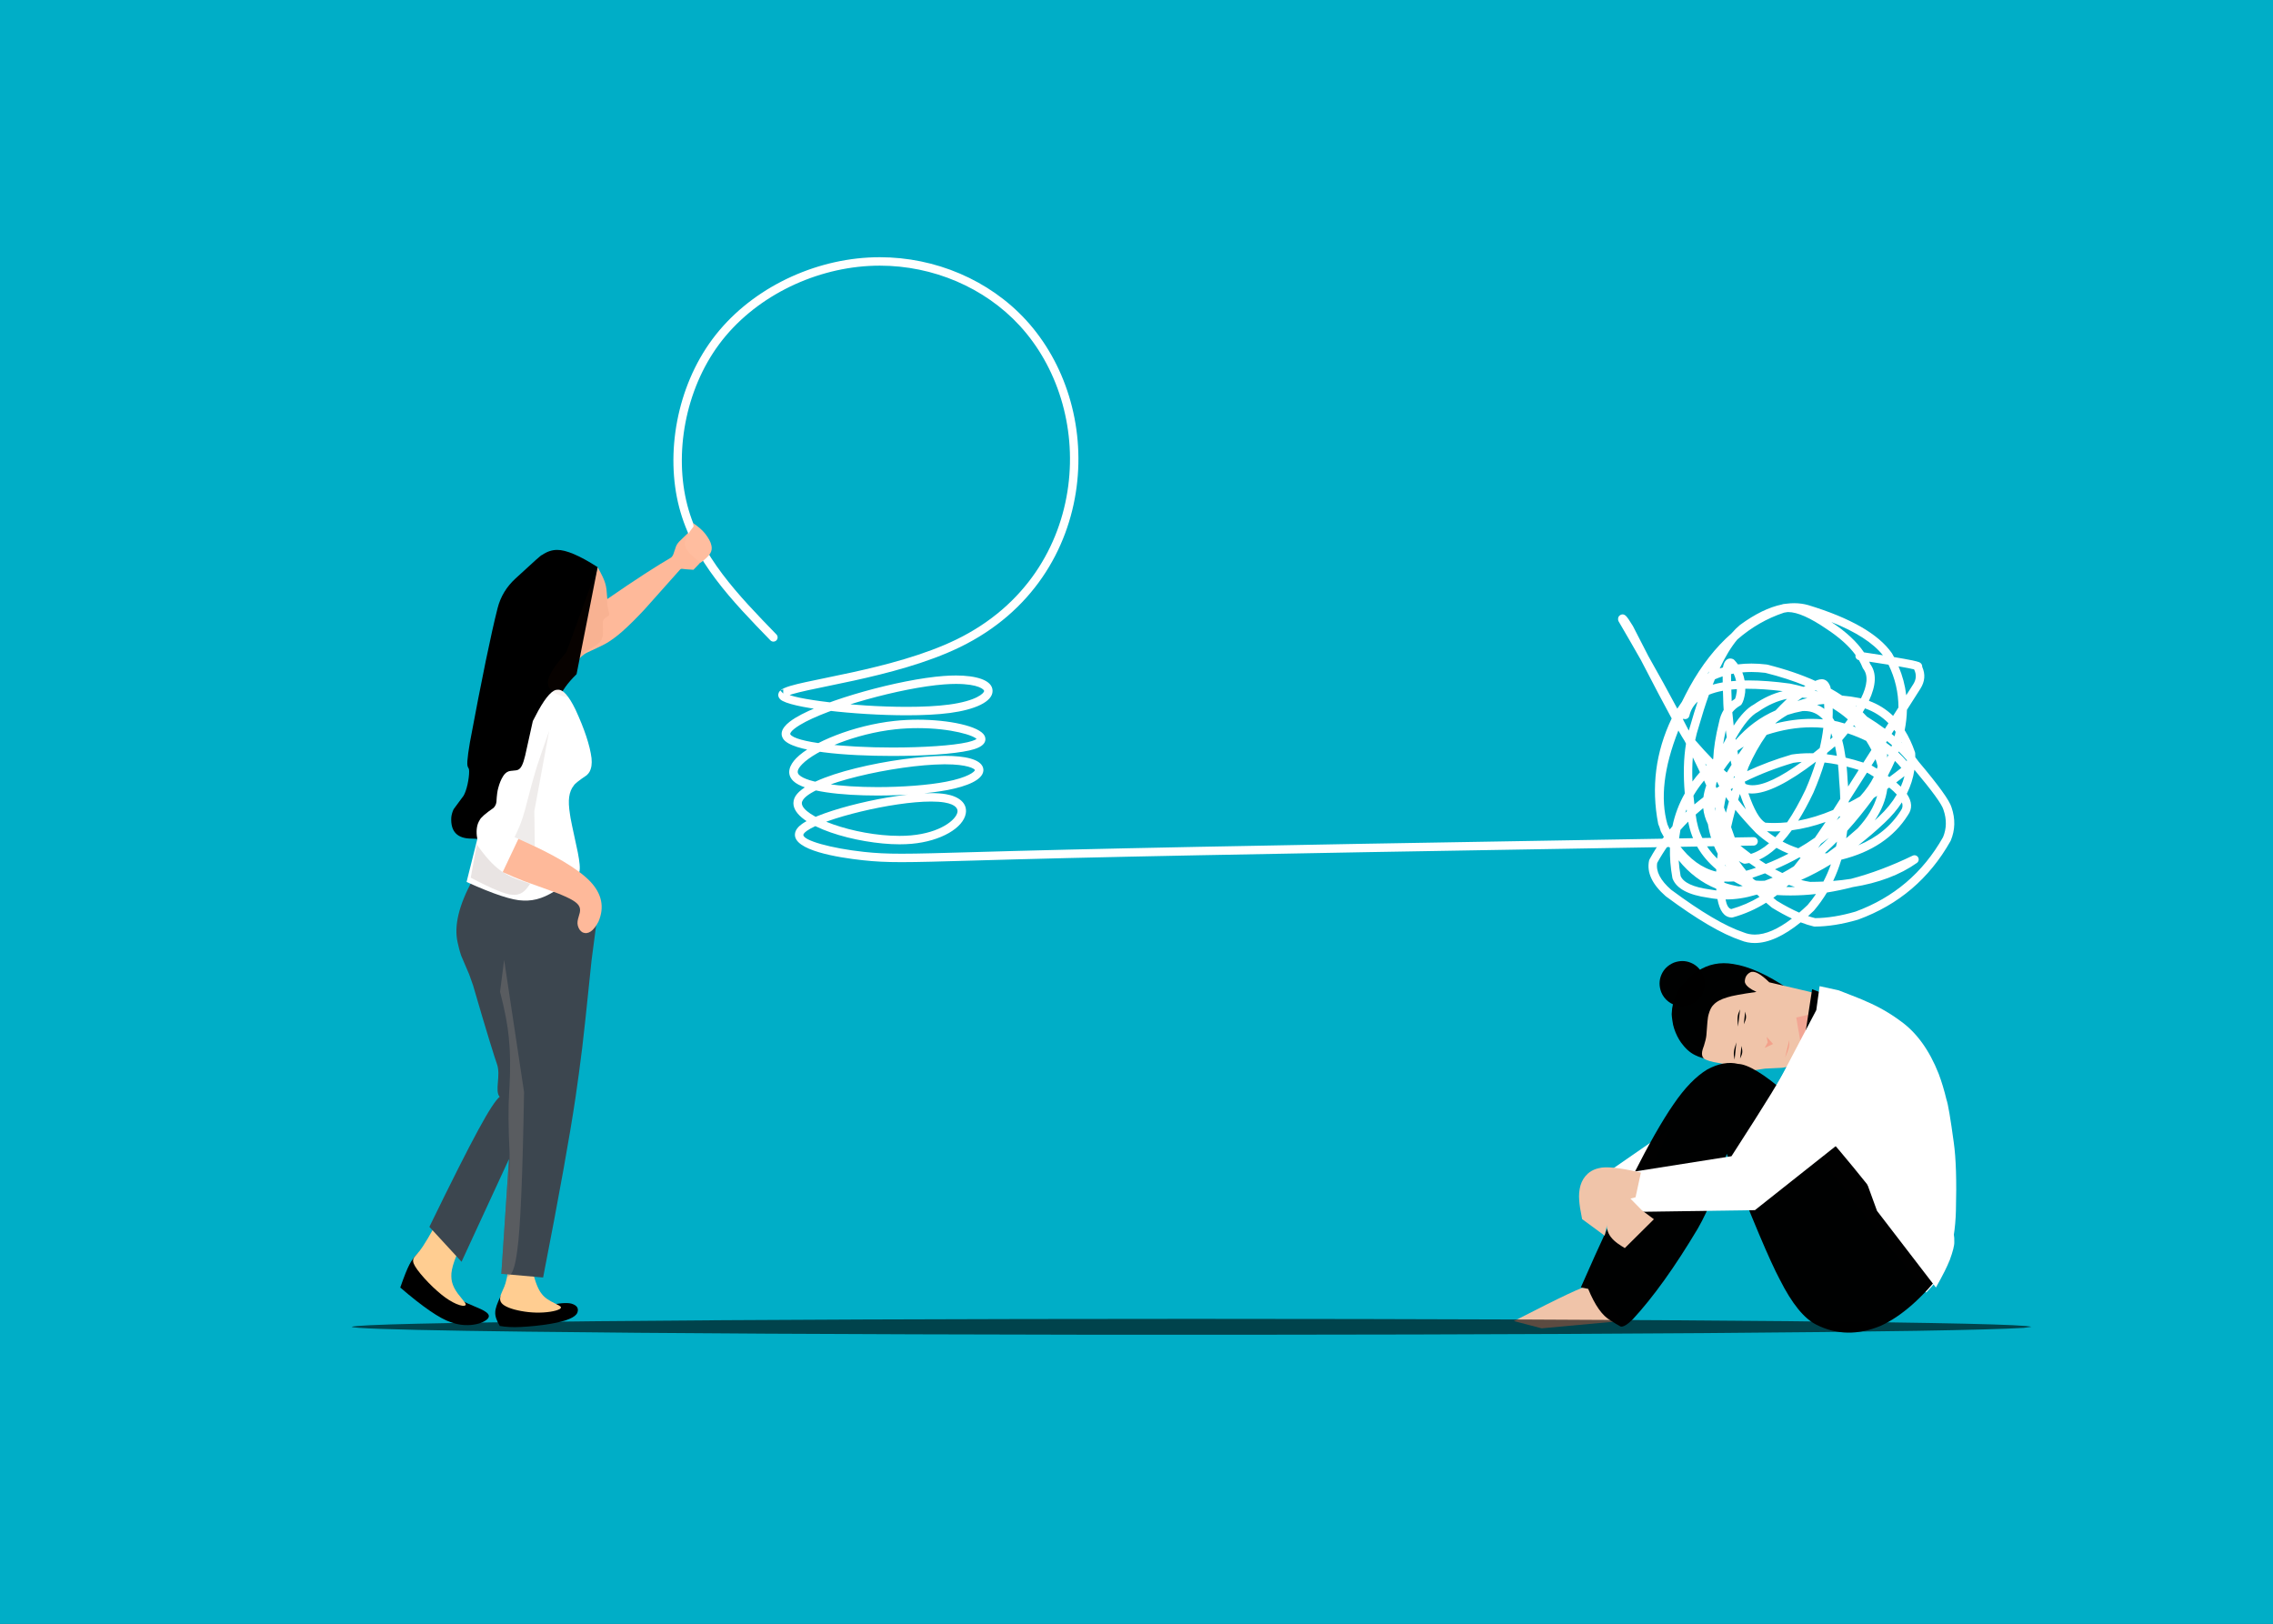 <svg viewBox="-204 500 1481 1058" height="1058px" width="1481px" version="1.1" xmlns:xlink="http://www.w3.org/1999/xlink" xmlns="http://www.w3.org/2000/svg">
<rect x="-204" y="500" width="1481" height="1058" fill="#333333" stroke="none"/>
<g id="layer1">
<g style="fill:rgb(0,174,199); fill-opacity:1.0; stroke-linejoin: miter">
<path d="M-204.001,499.235C-204.204,499.235,-204.398,499.315,-204.541,499.459C-204.685,499.602,-204.765,499.796,-204.765,499.999L-204.764,1558.0C-204.764,1558.422,-204.422,1558.764,-204.0,1558.764L1277.001,1558.765C1277.204,1558.765,1277.398,1558.685,1277.541,1558.541C1277.685,1558.398,1277.765,1558.204,1277.765,1558.001L1277.764,500.0C1277.764,499.578,1277.422,499.236,1277.0,499.236L-204.001,499.235 Z"></path>
</g>
</g>
<g id="layer2">
<g style="fill:rgb(254,185,154); fill-opacity:1.0; stroke-linejoin: miter">
<path d="M252.356,846.453C251.179,847.862,250.505,849.063,250.323,850.052C250.185,850.798,250.438,851.546,251.096,852.298L256.092,855.921C256.659,856.383,257.074,856.977,257.267,857.723C257.674,859.304,256.422,861.742,253.604,865.043C252.425,866.424,250.508,868.486,247.826,871.207C244.024,870.999,241.503,870.746,240.244,870.574C239.841,870.52,239.474,870.711,239.153,871.02L215.913,897.088C210.472,902.917,205.675,907.666,201.526,911.341C198.098,914.377,194.87,916.702,191.989,918.551C190.313,919.626,185.846,921.829,178.535,925.159C177.126,925.801,175.901,926.765,174.743,927.818C173.243,929.182,171.678,931.283,170.051,934.122L162.848,948.692C162.147,949.894,161.424,950.52,160.684,950.597C159.58,950.711,158.417,948.628,157.192,944.318L163.465,933.383C166.05,930.905,168.122,928.324,169.719,925.662C171.31,923.01,172.692,920.139,173.869,917.04C174.799,914.591,175.851,911.38,176.748,907.335C180.289,891.376,183.083,878.748,185.365,869.503C188.016,874.138,189.652,877.625,190.315,879.95C190.69,881.263,190.987,882.587,191.162,883.935L191.693,890.262C210.505,877.257,224.32,868.417,232.956,863.425C233.704,862.992,234.186,862.229,234.606,861.438L236.553,855.726C236.949,854.812,237.556,853.902,238.374,852.999L245.339,846.249 Z"></path>
</g>
<g style="fill:rgb(255,255,255); fill-opacity:1.0; stroke-linejoin: miter">
<path d="M989.252,905.259L989.252,905.26Q1013.171,914.761,1022.847,926.909L1022.847,926.91Q1017.316,926.033,1010.511,925.009L1010.506,925.01Q1003.603,914.746,989.51,905.439L989.509,905.44Q989.378,905.349,989.247,905.259 Z M1044.664,931.695L1044.664,931.696C1044.068,931.846,1043.544,932.192,1043.171,932.672L1043.171,932.673Q1043.596,931.947,1044.659,931.695 Z M909.648,937.352Q909.392,937.936,909.136,938.53L909.132,938.531Q908.881,938.677,908.626,938.836L908.626,938.837Q909.132,938.087,909.644,937.352 Z M925.556,938.84Q926.631,941.051,927.16,943.553L927.156,943.554Q925.505,943.665,923.929,943.826L923.929,943.827Q923.87,941.017,923.872,939.179L923.868,939.18Q924.705,938.998,925.551,938.84 Z M918.406,940.651Q918.416,942.367,918.46,944.568L918.456,944.569Q914.993,945.165,911.961,946.04L911.961,946.041Q912.662,944.259,913.369,942.558L913.365,942.558Q915.834,941.483,918.402,940.651 Z M937.198,937.796Q941.599,937.796,946.227,938.351L946.223,938.352Q960.589,941.94,972.363,946.806L972.358,946.807Q971.746,947.14,971.151,947.478L971.151,947.479Q966.885,946.269,962.317,945.355C962.261,945.344,962.204,945.335,962.148,945.327Q947.136,943.29,935.274,943.29Q933.979,943.29,932.723,943.314L932.723,943.315Q932.24,940.557,931.236,938.06L931.232,938.061Q934.161,937.796,937.198,937.796 Z M978.827,949.666Q979.677,950.069,980.512,950.479L980.512,950.48Q980.007,950.353,979.502,950.237L979.498,950.238Q978.978,950.039,978.454,949.846L978.449,949.847Q978.635,949.756,978.822,949.666 Z M1033.019,934.123Q1040.567,935.414,1043.156,936.098L1043.151,936.099Q1045.582,940.978,1042.681,945.646L1042.681,945.647L1038.039,952.937L1038.039,952.938Q1036.908,943.262,1033.014,934.123 Z M961.111,898.755Q970.072,898.755,986.4,909.967L986.442,909.996Q998.714,918.092,1005.008,926.728L1005.003,926.729C1004.986,926.802,1004.971,926.878,1004.959,926.955C1004.738,928.436,1005.743,929.817,1007.212,930.068L1007.207,930.069Q1008.657,932.532,1009.633,935.039C1009.728,935.285,1009.859,935.516,1010.02,935.724Q1014.941,942.081,1008.55,954.998L1008.55,954.999Q1008.203,954.911,1007.854,954.829C1007.825,954.822,1007.796,954.816,1007.767,954.81Q1001.856,953.622,996.275,953.18L996.27,953.181Q992.736,950.823,988.848,948.65L988.843,948.651Q988.76,948.197,988.672,947.747C988.644,947.608,988.606,947.472,988.558,947.339Q986.804,942.51,982.953,942.51Q981.628,942.51,980.056,943.081L980.055,943.081Q979.918,943.131,979.779,943.186C979.748,943.198,979.718,943.211,979.688,943.224Q979.248,943.417,978.816,943.612L978.816,943.613Q964.93,937.348,947.381,932.979C947.272,932.951,947.161,932.931,947.05,932.917Q941.996,932.302,937.181,932.302Q932.668,932.302,928.365,932.842L928.365,932.843Q927.302,931.36,926.003,929.995C925.729,929.707,925.396,929.482,925.026,929.335Q924.544,929.144,924.057,929.066L924.057,929.066Q923.674,929.006,923.314,929.006Q921.272,929.006,919.954,930.954Q919.027,932.325,918.608,934.843L918.604,934.844Q917.54,935.15,916.491,935.495L916.491,935.496Q922.064,923.68,928.004,916.616L928,916.617Q941.701,904.688,958.385,899.147L958.38,899.148Q959.554,898.914,960.704,898.761L960.7,898.762Q960.904,898.755,961.111,898.755 Z M970.192,954.505Q971.903,954.572,973.624,954.779L973.619,954.78Q970.251,955.594,967.04,956.767L967.04,956.768Q968.508,955.619,970.187,954.505 Z M927.672,948.948L927.672,948.949Q927.665,949.756,927.611,950.588L927.607,950.59Q927.144,953.842,926.456,955.299L926.451,955.3Q925.312,955.995,924.291,956.778L924.291,956.779Q924.263,955.825,924.253,954.916L924.251,954.85Q924.145,951.807,924.069,949.248L924.065,949.249Q925.812,949.066,927.668,948.948 Z M1005.205,959.91Q1005.498,959.964,1005.792,960.02L1005.787,960.021Q1005.71,960.15,1005.631,960.28L1005.631,960.281Q1005.416,960.094,1005.2,959.91 Z M984.519,958.631L984.519,958.632Q984.613,960.218,984.645,961.833L984.645,961.834Q982.432,960.154,979.902,959.162L979.897,959.163Q982.168,958.814,984.514,958.631 Z M1013.927,931.081Q1021.028,932.162,1026.48,933.041L1026.475,933.042Q1032.954,946.309,1032.957,960.926L1032.952,960.927L1029.476,966.386L1029.476,966.387Q1022.715,959.87,1013.724,956.579L1013.719,956.58Q1020.894,941.291,1014.621,932.704L1014.616,932.705Q1014.29,931.89,1013.922,931.081 Z M990.136,961.49Q995.457,964.702,999.98,968.683L999.976,968.684Q999.005,970.007,997.958,971.375L997.958,971.376Q995.78,970.721,993.519,970.127C993.475,970.116,993.431,970.105,993.386,970.096Q992.371,969.883,991.352,969.696L991.347,969.697Q990.726,968.625,990.061,967.65L990.056,967.651Q990.198,964.525,990.131,961.49 Z M971.805,963.22Q978.923,963.22,983.813,968.669L983.813,968.67Q980.056,968.332,976.239,968.332Q964.75,968.332,952.709,971.384L952.709,971.385Q952.885,971.172,953.063,970.96L953.058,970.961Q956.737,967.994,960.736,965.729L960.731,965.73Q965.4,964.185,970.416,963.271L970.411,963.272Q970.675,963.252,970.935,963.24L970.935,963.241Q971.374,963.22,971.805,963.22 Z M934.827,948.732Q944.888,948.732,957.566,950.275L957.562,950.276Q947.96,952.596,938.676,959.023L938.672,959.024Q932.384,962.396,925.605,972.744L925.605,972.745Q925.039,968.112,924.709,964.067L924.705,964.068Q926.723,961.456,929.85,959.671C930.228,959.455,930.55,959.152,930.788,958.787Q932.345,956.402,933.069,951.192C933.078,951.126,933.085,951.06,933.09,950.993Q933.164,949.85,933.168,948.743L933.164,948.744Q933.986,948.732,934.827,948.732 Z M1003.96,972.496Q1004.575,973.137,1005.172,973.794L1005.172,973.795Q1004.324,973.478,1003.461,973.173L1003.456,973.174Q1003.708,972.833,1003.955,972.496 Z M1011.162,961.504Q1019.968,964.588,1026.437,971.167L1026.431,971.168L1024.137,974.77L1024.137,974.771Q1018.74,970.778,1012.448,966.891L1012.443,966.892Q1011.108,965.431,1009.679,964.02L1009.674,964.021Q1010.455,962.743,1011.158,961.504 Z M902.125,957.139Q899.804,964.103,897.571,971.932L897.568,971.933Q896.914,973.912,896.356,975.984L896.356,975.985Q894.514,972.403,892.58,968.71L892.576,968.711Q892.685,968.462,892.796,968.214L892.799,968.215C892.992,968.311,893.199,968.386,893.418,968.437C893.627,968.485,893.835,968.509,894.04,968.509C895.29,968.509,896.42,967.65,896.714,966.381Q897.98,960.913,902.121,957.139 Z M1030.176,975.521L1030.176,975.522Q1030.665,976.171,1031.137,976.846L1031.132,976.847Q1030.811,978.277,1030.434,979.719L1030.434,979.72Q1029.488,978.927,1028.509,978.14L1028.504,978.141L1030.171,975.521 Z M989.096,977.716Q989.592,978.98,990.042,980.354L990.037,980.355Q989.235,981.042,988.443,981.715L988.443,981.716Q988.806,979.699,989.092,977.716 Z M960.328,955.311Q959.862,955.756,959.422,956.207L959.419,956.208Q956.008,959.447,952.891,962.834L952.886,962.835Q938.101,969.24,926.889,982.05L926.889,982.051Q926.834,981.693,926.781,981.338L926.777,981.339Q934.69,967.291,941.39,963.8C941.493,963.746,941.593,963.685,941.689,963.619Q950.859,957.24,960.324,955.311 Z M1035.105,983.559L1035.105,983.56Q1035.239,983.827,1035.37,984.097L1035.37,984.098Q1035.205,983.941,1035.039,983.786L1035.033,983.787Q1035.067,983.673,1035.1,983.559 Z M920.456,975.805Q920.744,978.01,921.081,980.334L921.077,980.335Q919.921,982.441,918.752,984.741L918.752,984.742Q919.398,980.551,920.452,975.805 Z M1025.546,982.794Q1027.188,984.128,1028.726,985.473L1028.721,985.474Q1028.561,985.951,1028.396,986.43L1028.396,986.431Q1026.689,985.101,1024.873,983.852L1024.867,983.853L1025.541,982.794 Z M932.151,986.378Q930.322,988.916,928.467,991.674L928.467,991.675Q928.255,990.461,928.053,989.274L928.049,989.275Q928.216,989.06,928.384,988.848L928.38,988.849Q930.22,987.598,932.147,986.378 Z M991.643,986.203Q992.305,989.121,992.816,992.41L992.816,992.411Q989.512,991.806,986.305,991.418L986.3,991.419Q986.428,990.924,986.553,990.432L986.548,990.433Q989.046,988.396,991.638,986.203 Z M1025.579,991.208L1025.579,991.209Q1025.973,991.521,1026.36,991.839L1026.355,991.84Q1026.004,992.696,1025.636,993.556L1025.636,993.557Q1025.651,992.379,1025.574,991.208 Z M918.599,950.026Q918.668,952.358,918.762,955.042L918.761,955.043Q918.801,958.481,919.083,962.512L919.079,962.513Q916.942,965.98,916.084,970.391L916.08,970.392Q912.642,984.347,912.283,994.365L912.279,994.366Q912.108,994.517,911.939,994.669L911.939,994.67Q906.691,989.321,900.532,982.224L900.528,982.225Q901.451,977.666,902.818,973.551C902.831,973.514,902.842,973.476,902.853,973.439Q906.097,962.069,909.49,952.619L909.486,952.62Q913.451,950.975,918.595,950.026 Z M1033.14,989.565L1033.14,989.566Q1036.005,992.391,1038.42,995.261L1038.415,995.262Q1038.402,995.615,1038.385,995.968L1038.385,995.969Q1035.833,992.963,1032.892,990.243L1032.887,990.244Q1033.012,989.904,1033.134,989.565 Z M999.932,977.766L999.932,977.767Q1006.37,979.929,1011.966,982.68L1011.962,982.681Q1013.775,985.515,1015.348,988.582L1015.343,988.583L1010.097,996.822L1010.097,996.823Q1004.181,994.911,998.534,993.598L998.529,993.599Q997.661,987.359,996.29,982.205L996.285,982.206C996.344,982.146,996.4,982.085,996.453,982.022Q998.268,979.855,999.927,977.766 Z M907.057,997.497Q907.517,997.97,907.972,998.431L907.968,998.432Q907.81,998.589,907.653,998.747L907.65,998.748Q907.353,998.124,907.053,997.497 Z M1018.022,994.611Q1018.844,996.918,1019.392,999.207L1019.387,999.208Q1019.198,1000.001,1018.96,1000.799L1018.96,1000.8Q1017.324,999.785,1015.566,998.747C1015.523,998.721,1015.479,998.697,1015.435,998.674L1015.43,998.675L1018.017,994.611 Z M976.249,973.828Q980.171,973.828,984.018,974.207L984.013,974.208Q983.266,980.589,981.653,987.36L981.648,987.361Q979.479,989.119,977.393,990.75L977.394,990.751Q976.22,990.719,975.061,990.719Q969.141,990.719,963.59,991.54C963.464,991.558,963.339,991.586,963.216,991.622Q947.696,996.194,934.35,1002.414L934.35,1002.415Q934.762,1001.187,935.186,999.946L935.182,999.947Q939.963,988.767,947.062,978.739L947.058,978.74Q962.136,973.828,976.249,973.828 Z M923.575,995.509Q923.897,996.889,924.222,998.227L924.218,998.228Q922.68,1000.683,921.126,1003.286L921.126,1003.287Q920.147,1002.464,919.124,1001.554L919.12,1001.555Q921.097,998.585,923.571,995.509 Z M1030.691,995.742L1030.691,995.743Q1032.886,997.915,1034.82,1000.269L1034.814,1000.27Q1030.907,1003.385,1027.053,1006.23L1027.053,1006.231Q1026.698,1005.97,1026.335,1005.708Q1026.17,1005.589,1026.002,1005.469L1025.997,1005.47Q1028.616,1000.552,1030.686,995.742 Z M926.124,1005.638L926.124,1005.639Q926.228,1006.024,926.333,1006.406L926.329,1006.407Q925.978,1006.592,925.629,1006.779L925.629,1006.78Q925.563,1006.733,925.498,1006.687L925.494,1006.688Q925.807,1006.16,926.119,1005.638 Z M898.985,993.443Q901.406,998.38,903.621,1003.072L903.617,1003.073Q901.005,1006.055,898.741,1009.16L898.741,1009.161Q898.39,1000.832,898.981,993.443 Z M969.923,996.383Q948.894,1011.587,937.956,1011.587Q935.478,1011.587,933.518,1010.807C933.432,1010.773,933.344,1010.743,933.255,1010.718L933.25,1010.719Q933.034,1009.997,932.818,1009.256L932.814,1009.257Q947.292,1002.055,964.578,996.947L964.573,996.948Q967.199,996.566,969.918,996.383 Z M999.21,999.41L999.21,999.411Q1003.061,1000.37,1007.049,1001.617L1007.044,1001.618L1000.161,1012.427L1000.161,1012.428Q1000.01,1010.226,999.803,1007.985L999.8,1007.986Q999.595,1003.497,999.205,999.41 Z M1036.892,1005.635L1036.892,1005.636Q1035.967,1009.135,1034.488,1012.506L1034.488,1012.507Q1033.138,1011.153,1031.516,1009.761L1031.51,1009.762Q1034.187,1007.76,1036.887,1005.635 Z M914.73,1009.279Q915.373,1010.73,916.19,1012.272L916.186,1012.273Q915.282,1012.841,914.39,1013.42L914.39,1013.421Q914.168,1012.874,913.952,1012.348L913.948,1012.35Q914.126,1011.225,914.351,1010.114L914.347,1010.115Q914.531,1009.698,914.726,1009.279 Z M925.063,1013.377Q924.747,1014.415,924.439,1015.441L924.439,1015.442Q924.02,1014.814,923.627,1014.202L923.623,1014.203Q924.337,1013.786,925.059,1013.377 Z M1012.422,1003.406Q1012.716,1003.509,1013.011,1003.615L1013.006,1003.615Q1015.056,1004.828,1016.924,1006.005L1016.919,1006.006Q1013.871,1012.299,1007.925,1018.886L1007.92,1018.887Q1004.219,1021.039,1000.572,1022.923L1000.572,1022.924Q1000.568,1022.479,1000.562,1022.033L1000.557,1022.034L1012.417,1003.406 Z M906.322,1008.507Q906.984,1009.94,907.744,1011.715L907.74,1011.715Q906.367,1015.638,905.876,1019.396L905.872,1019.397Q902.865,1021.674,900.027,1024.079L900.027,1024.08Q899.659,1021.17,899.387,1018.356L899.383,1018.357Q902.389,1013.273,906.318,1008.507 Z M929.637,1017.243L929.637,1017.244Q931.581,1022.948,933.595,1027.338L933.595,1027.339Q930.807,1024.07,928.51,1021.085L928.506,1021.086Q929.053,1019.184,929.633,1017.243 Z M913.356,1025.893Q913.505,1026.289,913.656,1026.692L913.652,1026.693Q913.541,1027.543,913.442,1028.415L913.442,1028.416Q913.378,1027.167,913.353,1025.893 Z M894.912,1027.295Q894.995,1027.892,895.081,1028.493L895.077,1028.494Q894.561,1028.977,894.052,1029.466L894.052,1029.467Q894.461,1028.374,894.908,1027.295 Z M920.525,1019.369Q921.458,1020.735,922.498,1022.158L922.494,1022.159Q921.45,1025.89,920.535,1029.467L920.535,1029.467Q919.894,1027.719,919.281,1026.073L919.277,1026.074Q919.791,1022.489,920.521,1019.369 Z M994.889,1031.742L994.889,1031.743Q994.874,1032.033,994.858,1032.323L994.853,1032.324Q993.807,1033.328,992.74,1034.31L992.74,1034.311L994.174,1032.057L994.17,1032.058Q994.527,1031.901,994.884,1031.742 Z M1026.956,1013.088Q1029.924,1015.502,1031.875,1017.649L1031.87,1017.65Q1027.478,1025.194,1020.151,1032.062L1020.148,1032.065Q1018.836,1033.298,1017.52,1034.501L1017.52,1034.502Q1024.272,1024.464,1025.678,1013.993L1025.672,1013.994Q1026.311,1013.544,1026.951,1013.088 Z M984.801,996.772L984.801,996.773Q989.086,997.252,993.567,998.144L993.562,998.145Q994.068,1002.87,994.312,1008.235C994.314,1008.278,994.317,1008.321,994.321,1008.365Q994.899,1014.581,995.038,1020.48L995.034,1020.481L990.445,1027.687L990.44,1027.688Q978.755,1032.623,967.646,1034.69L967.646,1034.691Q972.641,1026.767,977.468,1016.614C977.482,1016.585,977.495,1016.555,977.508,1016.526Q981.923,1006.322,984.797,996.772 Z M979.112,996.312Q979.156,996.314,979.199,996.316L979.194,996.317Q976.496,1005.031,972.466,1014.344L972.465,1014.345Q966.507,1026.863,960.42,1035.738L960.416,1035.739Q956.134,1036.18,951.941,1036.18Q949.059,1036.18,946.218,1035.971L946.214,1035.972Q940.689,1032.794,935.211,1016.841L935.215,1016.842Q936.297,1016.972,937.458,1016.972Q952.047,1016.972,979.107,996.312 Z M889.565,975.921L889.565,975.922Q892.153,980.472,893.669,982.792L893.666,982.793Q894.103,983.652,894.534,984.506L894.53,984.507Q892.185,998.849,893.74,1016.919L893.737,1016.92Q888.033,1027.018,885.688,1038.297L885.684,1038.298Q884.785,1039.342,883.91,1040.407L883.91,1040.408Q883.153,1038.77,882.438,1037.063L882.435,1037.064Q875.295,1012.018,889.561,975.921 Z M947.281,1041.544Q949.6,1041.673,951.942,1041.673Q954.004,1041.673,956.084,1041.573L956.089,1041.574Q954.399,1043.662,952.7,1045.475L952.7,1045.476Q949.918,1043.665,947.276,1041.544 Z M1019.072,1018.462Q1016.011,1029.304,1006.353,1039.69L1006.348,1039.691Q1002.557,1043.082,998.898,1046.137L998.898,1046.138Q999.288,1043.73,999.587,1041.261L999.582,1041.262Q1008.245,1031.666,1016.858,1019.882L1016.853,1019.883Q1017.957,1019.183,1019.066,1018.462 Z M1035.216,1022.736Q1036.253,1025.644,1034.654,1027.862C1034.619,1027.91,1034.586,1027.959,1034.554,1028.009Q1025.073,1043.131,1006.796,1050.72L1006.796,1050.721Q1015.449,1044.025,1023.908,1036.069L1023.908,1036.07Q1030.716,1029.688,1035.21,1022.736 Z M987.608,1045.865Q984.104,1049.325,980.598,1052.41L980.595,1052.411Q981.512,1051.099,982.49,1049.685L982.486,1049.686Q985.093,1047.826,987.603,1045.865 Z M985.462,1035.513L984.734,1036.657L984.733,1036.658Q981.371,1041.636,978.53,1045.755L978.525,1045.756Q973.323,1049.411,967.719,1052.654L967.719,1052.655Q962.405,1050.927,957.493,1048.306L957.489,1048.307Q960.497,1044.989,963.448,1040.915L963.444,1040.916Q974.213,1039.512,985.457,1035.513 Z M992.933,1048.301Q992.627,1049.905,992.278,1051.478L992.273,1051.479Q989.252,1053.823,986.328,1055.922L986.328,1055.923Q985.651,1055.893,984.979,1055.853L984.974,1055.854Q988.957,1052.306,992.928,1048.301 Z M926.701,1027.605Q932.292,1034.512,940.059,1042.577C940.1,1042.62,940.143,1042.662,940.187,1042.702Q944.258,1046.412,948.656,1049.39L948.651,1049.391Q942.812,1054.457,936.859,1056.303L936.859,1056.304Q932.258,1052.917,927.476,1048.92L927.472,1048.921Q925.618,1043.601,923.927,1038.854L923.923,1038.855Q925.14,1033.437,926.697,1027.605 Z M905.747,1026.491Q906.284,1031.89,908.806,1036.915L908.802,1036.916Q910.5,1047.559,915.207,1056.221L915.203,1056.222Q914.994,1057.823,914.823,1059.379L914.823,1059.38Q902.713,1047.487,900.843,1030.677L900.839,1030.678Q903.224,1028.534,905.743,1026.491 Z M979.123,1060.816L979.123,1060.817Q979.122,1060.817,979.122,1060.817L979.119,1060.818Q979.119,1060.817,979.119,1060.816 Z M953.475,1052.377Q957.276,1054.524,961.302,1056.166L961.298,1056.167Q954.213,1059.825,946.535,1062.875L946.535,1062.876Q944.41,1061.558,942.242,1060.098L942.237,1060.099Q947.948,1057.481,953.47,1052.377 Z M919.948,1063.481Q920.302,1063.938,920.668,1064.389L920.668,1064.39Q920.29,1064.106,919.92,1063.819L919.916,1063.82Q919.93,1063.65,919.944,1063.481 Z M928.966,1060.926Q930.234,1061.8,931.716,1062.458C932.068,1062.616,932.449,1062.696,932.832,1062.696C932.935,1062.696,933.038,1062.69,933.141,1062.678Q934.442,1062.531,935.733,1062.261L935.738,1062.262Q937.952,1063.837,940.129,1065.278L940.125,1065.279Q938.684,1065.787,937.224,1066.275L937.224,1066.276Q935.487,1066.846,933.786,1067.288L933.786,1067.289Q931.155,1064.094,928.961,1060.926 Z M895.966,1035.301Q899.31,1053.742,914.259,1066.364L914.255,1066.366Q914.217,1067.113,914.188,1067.845L914.188,1067.846Q900.376,1064.559,889.727,1050.029L889.723,1050.03Q890.017,1045.262,890.896,1040.694L890.892,1040.695Q893.336,1037.929,895.962,1035.301 Z M968.37,1058.607L968.37,1058.608Q968.786,1058.727,969.206,1058.841L969.201,1058.842Q967.32,1061.341,966.008,1062.899C965.982,1062.929,965.957,1062.96,965.933,1062.992Q965.395,1063.691,964.849,1064.375L964.845,1064.376Q961.075,1066.784,957.304,1068.763L957.304,1068.763Q954.946,1067.654,952.53,1066.352L952.525,1066.352Q960.787,1062.837,968.365,1058.607 Z M946.024,1068.968Q948.551,1070.458,951.027,1071.757L951.022,1071.758Q948.435,1072.867,945.848,1073.773L945.843,1073.774Q944.64,1073.851,943.467,1073.851Q941.688,1073.851,939.979,1073.673L939.975,1073.674Q939.367,1073.313,938.774,1072.943L938.77,1072.944Q938.264,1072.405,937.772,1071.867L937.767,1071.868Q938.358,1071.684,938.953,1071.489L938.967,1071.484Q942.55,1070.285,946.02,1068.968 Z M988.97,1063.05Q986.877,1068.949,984.066,1074.331L984.061,1074.332Q979.856,1074.524,975.446,1074.542L975.446,1074.543Q972.543,1074.105,969.532,1073.304L969.528,1073.305Q979.361,1068.92,988.966,1063.05 Z M925.725,1074.252L925.725,1074.253Q928.486,1075.809,931.495,1077.242L931.491,1077.243Q930.227,1077.41,928.962,1077.53L928.962,1077.531Q924.025,1076.671,919.502,1075.108L919.498,1075.109Q919.497,1074.717,919.499,1074.317L919.504,1074.318Q920.801,1074.396,922.123,1074.396Q923.901,1074.396,925.721,1074.252 Z M961.687,1076.552Q963.629,1077.273,965.536,1077.863L965.531,1077.864Q964.035,1077.896,962.547,1077.896Q961.23,1077.896,959.918,1077.87L959.914,1077.871Q960.473,1077.342,961.025,1076.803L961.021,1076.804Q961.351,1076.678,961.682,1076.552 Z M889.769,1060.498L889.769,1060.499Q899.965,1073.14,914.245,1079.011L914.241,1079.012Q914.276,1079.58,914.318,1080.131L914.318,1080.132Q912.187,1079.886,910.076,1079.473C910.025,1079.463,909.975,1079.455,909.924,1079.448Q893.872,1077.229,891.027,1070.708L891.024,1070.709Q890.1,1065.502,889.765,1060.498 Z M940.866,1082.82Q941.644,1083.559,942.444,1084.298L942.44,1084.299Q933.852,1089.447,924.057,1092.247L924.057,1092.248Q921.4,1091.758,920.292,1085.984L920.296,1085.985Q920.447,1085.984,920.598,1085.984Q930.1,1085.984,939.92,1083.027L939.916,1083.028Q940.389,1082.925,940.862,1082.82 Z M979.226,1082.438Q976.703,1086.161,973.779,1089.594L973.775,1089.595Q970.981,1092.265,968.301,1094.566L968.301,1094.567Q961.61,1091.647,953.765,1086.884L953.761,1086.885Q952.579,1085.907,951.436,1084.932L951.431,1084.933Q952.643,1084.05,953.829,1083.118L953.834,1083.119Q958.164,1083.39,962.556,1083.39Q970.78,1083.39,979.222,1082.438 Z M1043.367,1001.494Q1060.799,1022.279,1062.276,1027.52C1062.29,1027.57,1062.305,1027.618,1062.322,1027.666Q1065.509,1036.959,1062.006,1045.421L1062.001,1045.422Q1042.372,1080.168,1004.962,1093.91L1004.957,1093.911Q990.775,1098.056,978.719,1098.165L978.719,1098.166Q976.482,1097.629,974.069,1096.812L974.064,1096.813Q975.863,1095.201,977.699,1093.442C977.765,1093.378,977.828,1093.312,977.888,1093.242Q982.619,1087.702,986.364,1081.47L986.359,1081.471Q994.65,1080.157,1003.146,1077.946L1003.141,1077.947Q1028.392,1073.925,1044.998,1062.174C1046.164,1061.348,1046.503,1059.767,1045.777,1058.536C1045.267,1057.673,1044.353,1057.185,1043.409,1057.185C1043.008,1057.185,1042.6,1057.273,1042.216,1057.459Q1021.509,1067.465,1001.981,1072.572L1001.976,1072.572Q996.42,1073.443,990.414,1073.93L990.414,1073.931Q993.554,1067.349,995.724,1060.088L995.719,1060.089Q1025.46,1052.731,1039.124,1031.061L1039.119,1031.062Q1043.611,1024.815,1038.406,1017.153L1038.401,1017.154Q1042.151,1009.636,1043.361,1001.494 Z M883.019,1050.624L883.019,1050.626Q883.544,1051.53,884.084,1052.41L884.08,1052.411Q883.84,1061.819,885.666,1071.953C885.698,1072.131,885.747,1072.304,885.813,1072.471Q889.629,1082.173,909.11,1084.881L909.106,1084.882Q912.047,1085.452,915.02,1085.727L915.016,1085.728Q917.139,1097.348,924.05,1097.769L924.05,1097.77Q924.113,1097.773,924.173,1097.776C924.215,1097.778,924.257,1097.779,924.299,1097.779C924.548,1097.779,924.796,1097.745,925.037,1097.678Q936.678,1094.43,946.719,1088.124L946.723,1088.126Q948.517,1089.679,950.405,1091.237C950.506,1091.32,950.613,1091.396,950.724,1091.464Q957.512,1095.596,963.54,1098.434L963.536,1098.435Q949.846,1108.879,939.382,1108.879Q935.559,1108.879,932.166,1107.485C932.108,1107.461,932.05,1107.439,931.991,1107.42Q914.347,1101.53,884.838,1079.659L884.834,1079.66Q874.341,1070.445,875.771,1062.178L875.767,1062.179Q879.079,1056.169,883.015,1050.624 Z M965.006,892.973Q962.598,892.973,960.112,893.297L960.108,893.298Q959.003,893.348,957.973,893.532C957.853,893.553,957.735,893.582,957.619,893.619Q957.298,893.722,956.978,893.827L956.973,893.828Q944.371,896.44,929.856,907.049C929.814,907.079,929.774,907.111,929.734,907.143Q926.93,909.444,924.213,912.62L924.209,912.621Q908.702,926.186,896.913,947.471L896.899,947.496Q894.226,952.442,891.872,957.231L891.868,957.232Q890.398,959.346,888.865,961.68L888.865,961.681Q880.264,945.531,869.976,927.382L869.972,927.383Q865.356,918.435,860.02,908.003C859.99,907.944,859.958,907.887,859.923,907.83Q856.736,902.571,855.456,901.333L855.456,901.335Q854.347,900.262,853.203,900.262Q852.448,900.262,851.678,900.728L851.678,900.728Q850.104,901.682,850.289,903.733C850.325,904.136,850.45,904.526,850.655,904.875Q858.31,917.941,865.203,930.101L865.199,930.102Q877.792,954.477,885.205,968.07L885.202,968.071Q869.506,1000.97,876.397,1036.654C876.429,1036.822,876.477,1036.986,876.54,1037.145Q876.889,1038.026,877.248,1038.889L877.244,1038.89Q877.619,1040.178,878.046,1041.44C878.092,1041.579,878.15,1041.713,878.218,1041.842Q879.149,1043.607,880.109,1045.277L880.105,1045.278Q874.946,1052.229,870.747,1059.909C870.617,1060.147,870.523,1060.402,870.468,1060.668Q868.056,1072.272,881.279,1083.846C881.334,1083.895,881.392,1083.942,881.452,1083.986Q911.692,1106.414,930.189,1112.609L930.185,1112.61Q934.532,1114.372,939.327,1114.372Q952.582,1114.372,969.263,1100.904L969.267,1100.905Q973.768,1102.657,977.789,1103.589C977.992,1103.637,978.2,1103.66,978.409,1103.66C978.413,1103.66,978.418,1103.66,978.422,1103.66Q991.433,1103.6,1006.614,1099.148C1006.673,1099.131,1006.73,1099.112,1006.787,1099.091Q1046.243,1084.623,1066.888,1047.938C1066.94,1047.845,1066.986,1047.75,1067.027,1047.653Q1071.375,1037.281,1067.567,1026.03L1067.563,1026.031Q1065.711,1019.459,1046.295,996.441L1046.289,996.442Q1045.176,994.882,1043.944,993.337L1043.938,993.338Q1043.932,992.061,1043.869,990.771C1043.856,990.513,1043.807,990.259,1043.724,990.015Q1040.976,982.003,1037.022,975.735L1037.017,975.736Q1038.345,968.988,1038.485,962.472L1038.48,962.473L1047.331,948.571L1047.347,948.545Q1051.634,941.646,1048.461,934.48L1048.456,934.481Q1048.459,934.083,1048.369,933.629L1048.369,933.628Q1048.067,932.124,1046.444,931.411L1046.444,931.411Q1044.234,930.442,1030.114,928.088L1030.109,928.089Q1029.443,926.849,1028.725,925.621C1028.686,925.554,1028.643,925.488,1028.599,925.425Q1015.457,906.795,974.234,894.24L974.179,894.223Q969.742,892.973,965.006,892.973 Z"></path>
</g>
<g style="fill:rgb(255,255,255); fill-opacity:1.0; stroke-linejoin: miter">
<path d="M938.605,1050.888L938.607,1050.888L938.418,1050.891L938.418,1050.891L938.23,1050.895L938.227,1050.895C762.747,1053.819,587.251,1056.743,491.881,1059.012L491.881,1059.012C465.395,1059.643,445.109,1060.221,429.085,1060.679L429.085,1060.679C418.637,1060.977,410.108,1061.22,402.778,1061.395L402.778,1061.395C395.109,1061.577,388.857,1061.681,383.463,1061.681L383.463,1061.681C373.417,1061.681,366.295,1061.323,358.267,1060.452L358.267,1060.452C341.818,1058.669,312.8,1054.023,313.971,1043.228L313.971,1043.228C314.25,1040.655,316.103,1038.563,318.489,1036.847L318.489,1036.847C331.058,1027.804,376.945,1016.711,402.69,1016.711L402.69,1016.711C406.278,1016.711,409.568,1016.923,412.388,1017.408L412.388,1017.408C420.91,1018.875,426.412,1023.32,425.265,1029.989L425.265,1029.989C423.678,1039.214,409.312,1048.033,389.981,1049.733L389.981,1049.733C387.444,1049.956,384.802,1050.062,382.098,1050.062L382.098,1050.062C354.633,1050.062,312.954,1038.361,312.954,1023.253L312.954,1023.253C312.954,1022.173,313.163,1021.11,313.577,1020.082L313.577,1020.082C319.865,1004.449,381.632,992.716,410.841,992.451L410.841,992.451C411.201,992.447,411.554,992.446,411.906,992.446L411.906,992.446C424.685,992.446,434.647,994.555,436.461,999.978L436.461,999.978C436.644,1000.525,436.738,1001.095,436.738,1001.677L436.738,1001.677C436.738,1001.9,436.725,1002.121,436.697,1002.341L436.697,1002.34C435.983,1008.124,426.276,1012.226,413.38,1014.698L413.38,1014.698C401.321,1017.01,384.317,1018.282,367.752,1018.282L367.752,1018.282C344.476,1018.282,320.013,1015.823,312.839,1008.779L312.839,1008.779C307.995,1004.024,310.589,998.253,314.777,993.988L314.777,993.988C325.013,983.562,352.295,972.548,378.704,969.687L378.704,969.687C383.886,969.125,389.04,968.875,394.02,968.875L394.02,968.875C414.274,968.875,434.236,973.077,437.486,979.288L437.486,979.289C437.826,979.939,438.055,980.695,438.055,981.528L438.055,981.528C438.055,982.546,437.714,983.462,437.187,984.227L437.186,984.227C435.603,986.526,432.002,987.915,427.581,988.922L427.581,988.922C417.385,991.244,397.779,992.497,377.503,992.497L377.503,992.497C347.418,992.497,311.481,989.883,306.202,981.201L306.202,981.201C302.872,975.722,309.223,970.725,314.297,967.64L314.297,967.64C333.452,955.994,382.349,942.547,410.767,940.398L410.767,940.398C413.668,940.179,416.367,940.075,418.867,940.075L418.867,940.075C431.817,940.075,442.72,942.986,442.72,950.142L442.72,950.142C442.72,957.27,431.071,962.338,415.037,964.479L415.037,964.479C407.026,965.549,397.214,966.002,386.826,966.002L386.826,966.002C353.21,966.002,310.32,961.233,304.419,955.646L304.419,955.645C303.946,955.198,303.377,954.498,303.164,953.523L303.164,953.523C302.786,951.798,303.724,950.512,304.449,949.84L306.317,951.853L306.317,951.853L306.317,949.106L306.317,949.106L304.449,949.84C306.774,947.681,313.385,946.053,321.046,944.374L321.046,944.374C324.707,943.571,328.853,942.72,333.383,941.79L333.383,941.79C338.843,940.669,344.834,939.438,351.172,938.049L351.172,938.049C372.914,933.284,398.408,926.716,419.075,916.668L419.075,916.668C464.419,894.622,486.903,855.59,492.021,816.626L492.021,816.626C497.145,777.614,484.839,738.754,460.395,712.169L460.395,712.169C437.54,687.313,403.963,673.069,369.24,673.069L369.24,673.069C366.842,673.069,364.434,673.137,362.029,673.274L362.029,673.274C324.744,675.4,286.989,694.124,264.636,724.171L264.636,724.171C242.262,754.247,235.187,795.832,243.841,829.114L243.841,829.114C252.485,862.361,276.847,887.545,301.896,913.349C302.953,914.437,302.927,916.176,301.839,917.232C300.75,918.289,299.011,918.263,297.955,917.175L297.955,917.175C273.119,891.591,247.597,865.389,238.525,830.496L238.525,830.496C229.462,795.64,236.839,752.334,260.229,720.893L260.229,720.893C283.64,689.423,322.959,670,361.716,667.79L361.716,667.79C364.227,667.647,366.737,667.576,369.24,667.576L369.24,667.576C405.423,667.576,440.492,682.408,464.439,708.451L464.439,708.451C490.032,736.286,502.793,776.79,497.467,817.342L497.467,817.342C492.134,857.942,468.65,898.673,421.477,921.608L421.477,921.608C400.184,931.96,374.145,938.637,352.348,943.415L352.348,943.415C345.971,944.813,339.943,946.05,334.488,947.171L334.488,947.171C329.946,948.103,325.843,948.946,322.222,949.74L322.222,949.74C313.642,951.62,309.111,953.007,308.186,953.865L306.317,954.599L306.317,954.599L306.317,951.853L306.317,951.853L308.186,953.865C308.136,953.912,308.748,953.345,308.529,952.347L308.529,952.347C308.42,951.847,308.162,951.625,308.196,951.657L308.196,951.657C312.088,955.342,351.922,960.509,386.826,960.509L386.826,960.509C397.089,960.509,406.634,960.06,414.309,959.035L414.309,959.035C432.142,956.653,437.227,951.64,437.227,950.142L437.227,950.142C437.227,949.361,433.956,945.568,418.867,945.568L418.867,945.568C416.517,945.568,413.957,945.665,411.181,945.875L411.181,945.875C383.32,947.982,335.341,961.274,317.151,972.333L317.151,972.333C310.356,976.465,310.852,978.276,310.896,978.347L310.896,978.347C314.105,983.626,345.07,987.004,377.503,987.004L377.503,987.004C397.745,987.004,416.815,985.74,426.361,983.566L426.361,983.566C430.972,982.516,432.44,981.435,432.663,981.11L432.663,981.111C432.653,981.126,432.562,981.278,432.562,981.528L432.562,981.528C432.562,981.72,432.617,981.831,432.619,981.835L432.619,981.835C431.232,979.184,415.635,974.368,394.02,974.368L394.02,974.368C389.223,974.368,384.264,974.609,379.295,975.148L379.295,975.148C353.445,977.948,327.649,988.718,318.696,997.837L318.696,997.837C314.941,1001.661,315.4,1003.596,316.687,1004.86L316.687,1004.86C321.888,1009.966,343.482,1012.789,367.752,1012.789L367.752,1012.789C384.109,1012.789,400.742,1011.528,412.346,1009.304L412.346,1009.304C426.793,1006.534,431.116,1002.718,431.246,1001.667L431.246,1001.666C431.246,1001.666,431.245,1001.671,431.245,1001.677L431.245,1001.677C431.245,1001.698,431.25,1001.715,431.251,1001.72L431.251,1001.72C430.932,1000.765,426.221,997.939,411.906,997.939L411.906,997.939C411.573,997.939,411.233,997.94,410.891,997.943L410.891,997.943C379.998,998.224,323.292,1010.649,318.673,1022.132L318.673,1022.132C318.513,1022.528,318.447,1022.897,318.447,1023.253L318.447,1023.253C318.447,1031.853,352.129,1044.569,382.098,1044.569L382.098,1044.569C384.662,1044.569,387.141,1044.468,389.5,1044.261L389.499,1044.261C408.643,1042.578,418.98,1034.122,419.851,1029.058L419.851,1029.058C420.174,1027.183,419.19,1024.152,411.457,1022.822L411.457,1022.822C409.044,1022.407,406.088,1022.204,402.69,1022.204L402.69,1022.204C377.441,1022.204,332.912,1033.237,321.697,1041.306L321.697,1041.306C319.724,1042.725,319.456,1043.601,319.432,1043.82L319.432,1043.82C319.027,1047.556,337.661,1052.693,358.859,1054.992L358.859,1054.992C366.656,1055.837,373.576,1056.188,383.463,1056.188L383.463,1056.188C388.794,1056.188,394.992,1056.085,402.648,1055.903L402.648,1055.903C409.924,1055.73,418.513,1055.485,428.929,1055.188L428.929,1055.188C445.015,1054.729,465.189,1054.153,491.751,1053.521L491.751,1053.521C587.173,1051.251,762.639,1048.326,938.136,1045.402L938.134,1045.402L938.322,1045.399L938.322,1045.399L938.511,1045.396C940.03,1045.37,941.28,1046.58,941.305,1048.096C941.331,1049.613,940.121,1050.863,938.605,1050.888 Z"></path>
</g>
<g style="fill:rgb(0,0,0); fill-opacity:1.0; stroke-linejoin: miter">
<path d="M806.498,1082.615L806.498,1082.615L806.498,1082.615L806.498,1082.615L806.498,1082.615L806.498,1082.615L806.498,1082.615L806.498,1082.615L806.498,1082.615L806.498,1082.615 M806.498,1090.101L806.498,1090.101L806.498,1090.101L806.498,1090.101L806.498,1090.101L806.498,1090.101L806.498,1090.101L806.498,1090.101L806.498,1090.101 Z"></path>
</g>
<g style="fill:rgb(0,0,0); fill-opacity:0.996; stroke-linejoin: miter">
<path d="M913.869,1191.032L912.138,1190.756Q904.34,1189.546,900.318,1187.337Q895.419,1184.956,891.277,1179.176Q889.925,1177.238,888.795,1174.987L887.744,1172.675Q886.759,1170.295,886.133,1167.711Q884.949,1161.129,885.288,1159.686Q885.37,1156.935,886.038,1154.165Q887.452,1148.569,891.019,1143.444Q891.662,1141.995,897.173,1136.461Q899.496,1134.363,902.077,1132.685Q912.588,1125.843,925.334,1128.051Q940.627,1130.336,961.561,1144.411L913.869,1191.032 Z"></path>
</g>
<g style="fill:rgb(240,196,169); fill-opacity:1.0; stroke-linejoin: miter">
<path d="M906.232,1181.261L905.929,1182.105Q903.298,1188.924,907.735,1190.48Q909.674,1191.348,912.543,1191.924Q924.647,1194.072,924.355,1194.203L934.121,1197.118Q936.01,1197.547,937.734,1197.432L946.122,1196.189L956.808,1195.685Q959.706,1195.411,962.278,1194.412Q965.62,1193.394,969.483,1187.934Q971.929,1184.078,974.015,1179.617L995.432,1145.852L979.559,1147.19L948.788,1139.963Q940.197,1131.531,936.392,1133.479Q934.21,1134.562,933.274,1136.925Q932.505,1139.595,933.13,1140.565Q934.397,1143.484,940.456,1146.221Q925.83,1148.285,921.417,1149.762Q915.183,1151.584,912.431,1154.664Q910.471,1156.456,909.208,1161.093Q908.522,1163.154,907.79,1174.73Q907.489,1177.323,906.232,1181.261 Z"></path>
</g>
<g style="fill:rgb(255,0,35); fill-opacity:0.153; stroke-linejoin: miter">
<path d="M969.527,1181.317L966.377,1162.886L981.311,1159.495L969.527,1181.317 Z"></path>
</g>
<g style="fill:rgb(0,0,0); fill-opacity:0.996; stroke-linejoin: miter">
<path d="M985.036,1166.938L985.036,1166.939Q978.402,1171.863,971.767,1176.787Q974.236,1160.634,976.706,1144.48Q984.856,1147.618,993.006,1150.755L985.036,1166.938 Z"></path>
</g>
<g style="fill:rgb(240,196,169); fill-opacity:1.0; stroke-linejoin: miter">
<path d="M853.578,1360.516L800.505,1365.397L782.367,1360.675Q806.81,1348.139,817.763,1343.013Q828.808,1337.78,832.249,1337.548Q833.67,1337.498,833.994,1337.936Q834.481,1338.272,834.453,1339.778L853.578,1360.516 Z"></path>
</g>
<g style="fill:rgb(255,255,255); fill-opacity:1.0; stroke-linejoin: miter">
<path d="M883.941,1235.724L883.941,1235.724L839.421,1266.527Q850.063,1275.2,860.705,1283.873L883.941,1235.724 Z"></path>
</g>
<g style="fill:rgb(255,255,255); fill-opacity:1.0; stroke-linejoin: miter">
<path d="M1051.093,1342.069L1053.112,1339.855Q1069.531,1323.069,1070.397,1288.834Q1071.182,1259.538,1068.993,1244.268Q1065.779,1220.61,1064.257,1216.403Q1062.126,1207.464,1059.178,1199.587Q1050.052,1176.437,1034.283,1165.193Q1023.891,1157.486,1012.019,1152.439Q1009.143,1151.012,994.025,1145.202L981.591,1142.48L979.428,1158.079L949.816,1214.416L1051.093,1342.069 Z"></path>
</g>
<g style="fill:rgb(0,0,0); fill-opacity:0.996; stroke-linejoin: miter">
<path d="M824.337,1337.244L824.337,1337.245L824.337,1337.244L824.337,1337.244 Z"></path>
</g>
<g style="fill:rgb(0,0,0); fill-opacity:0.996; stroke-linejoin: miter">
<path d="M825.123,1337.385L825.123,1337.385L825.123,1337.386L825.123,1337.385 Z"></path>
</g>
<g style="fill:rgb(0,0,0); fill-opacity:0.996; stroke-linejoin: miter">
<path d="M826.018,1338.722L830.795,1339.688Q837.394,1355.771,845.302,1360.199Q848.526,1362.357,851.933,1364.227Q854.51,1364.811,859.836,1359.539Q879.853,1337.911,902.233,1300.386Q913.238,1281.307,921.072,1251.692Q945.81,1315.211,955.666,1333.649Q967.479,1357.094,979.48,1363.036Q999.167,1373.006,1021.417,1363.749Q1041.685,1354.507,1062.722,1327.355Q1066.922,1321.653,1066.05,1317.514L1023.177,1284.973Q982.055,1232.471,959.389,1211.827Q938.091,1193.473,928.49,1193.133Q919.365,1190.864,908.417,1196.742Q897.274,1203.467,886.358,1219.511Q864.302,1251.459,826.018,1338.722 Z"></path>
</g>
<g style="fill:rgb(255,255,255); fill-opacity:1.0; stroke-linejoin: miter">
<path d="M1060.313,1284.948L1061.5,1286.847Q1069.78,1299.034,1069.343,1309.103Q1069.51,1312.377,1066.376,1320.948Q1063.962,1327.116,1057.373,1338.812L1019,1288.889L1008.04,1258.837L1060.313,1284.948 Z"></path>
</g>
<g style="fill:rgb(255,255,255); fill-opacity:1.0; stroke-linejoin: miter">
<path d="M1008.732,1233.512L939.435,1288.405L848.042,1289.701L860.631,1263.303L924.161,1253.273Q942.051,1225.558,949.911,1212.682Q957.965,1199.63,971.906,1175.492L1008.732,1233.512 Z"></path>
</g>
<g style="fill:rgb(240,196,169); fill-opacity:1.0; stroke-linejoin: miter">
<path d="M861.658,1280.033L846.054,1283.969L841.548,1305.053L826.836,1294.237Q825.204,1286.234,824.941,1282.012Q824.505,1276.902,825.76,1272.383Q827.08,1267.816,830.517,1264.646Q831.665,1263.615,833.059,1262.816L834.515,1262.084Q836.033,1261.416,837.803,1261.036Q844.571,1259.151,865.155,1263.934L861.658,1280.033 Z"></path>
</g>
<g style="fill:rgb(240,196,169); fill-opacity:1.0; stroke-linejoin: miter">
<path d="M865.782,1288.492L873.619,1294.315L854.666,1313.13Q852.358,1311.748,850.202,1310.243Q844.344,1306.045,843.313,1301.179Q842.632,1299.288,842.695,1293.532Q842.958,1288.427,843.735,1282.904L857.604,1280.139L865.782,1288.492 Z"></path>
</g>
<g style="fill:rgb(0,0,0); fill-opacity:0.996; stroke-linejoin: miter">
<path d="M928.886,1129.282L928.886,1129.283L928.886,1129.282L928.886,1129.283 Z"></path>
</g>
<g style="fill:rgb(0,0,0); fill-opacity:0.996; stroke-linejoin: miter">
<path d="M928.42,1168.848L928.42,1168.848Q928.17,1166.252,928.134,1164.91Q928.117,1164.371,928.125,1163.855L928.139,1163.347Q928.161,1162.845,928.216,1162.375L928.28,1161.914L928.361,1161.469L928.457,1161.039Q928.56,1160.617,928.688,1160.217Q929,1159.212,929.749,1157.584L928.42,1168.848 Z"></path>
</g>
<g style="fill:rgb(0,0,0); fill-opacity:0.996; stroke-linejoin: miter">
<path d="M932.199,1167.281L932.199,1167.282Q932.916,1165.743,933.2,1164.888Q933.317,1164.545,933.406,1164.203L933.488,1163.86L933.553,1163.518L933.599,1163.175L933.626,1162.832L933.635,1162.49L933.627,1162.147Q933.611,1161.804,933.568,1161.46Q933.467,1160.602,933.081,1159.056L932.199,1167.281 Z"></path>
</g>
<g style="fill:rgb(0,0,0); fill-opacity:0.996; stroke-linejoin: miter">
<path d="M956.554,1168.624L956.554,1168.624L956.554,1168.625L956.554,1168.624 Z"></path>
</g>
<g style="fill:rgb(0,0,0); fill-opacity:0.996; stroke-linejoin: miter">
<path d="M927.338,1179.07L927.338,1179.07Q926.533,1181.551,926.208,1182.853Q926.076,1183.376,925.971,1183.881L925.876,1184.381Q925.789,1184.876,925.741,1185.346L925.704,1185.81L925.687,1186.262L925.687,1186.703Q925.697,1187.138,925.735,1187.555Q925.823,1188.604,926.202,1190.355L927.338,1179.07 Z"></path>
</g>
<g style="fill:rgb(0,0,0); fill-opacity:0.996; stroke-linejoin: miter">
<path d="M930.689,1181.417L930.689,1181.418Q931.057,1183.074,931.15,1183.97Q931.19,1184.329,931.203,1184.683L931.209,1185.035L931.198,1185.383L931.17,1185.728L931.122,1186.068L931.057,1186.405L930.975,1186.738Q930.885,1187.07,930.769,1187.396Q930.485,1188.212,929.774,1189.638L930.689,1181.417 Z"></path>
</g>
<g style="fill:rgb(255,0,0); fill-opacity:0.18; stroke-linejoin: miter">
<path d="M945.791,1182.716L948.521,1181.427L951.253,1180.137Q949.173,1177.811,947.094,1175.484Q947.435,1177.304,947.775,1179.124Q946.783,1180.92,945.791,1182.716 Z"></path>
</g>
<g style="fill:rgb(255,0,0); fill-opacity:0.212; stroke-linejoin: miter">
<path d="M961.838,1177.599L961.84,1178.002Q961.848,1179.476,961.761,1180.472Q961.661,1181.431,961.605,1181.725Q961.497,1182.358,961.295,1183.16Q960.791,1185.07,959.13,1188.98L961.838,1177.599 Z"></path>
</g>
<g style="fill:rgb(255,0,0); fill-opacity:0.996; stroke-linejoin: miter">
<path d="M971.81,1186.617L971.81,1186.617L971.81,1186.618L971.81,1186.617 Z"></path>
</g>
<g style="fill:rgb(0,0,0); fill-opacity:0.996; stroke-linejoin: miter">
<path d="M905.715,1135.356L906.335,1137.261Q907.701,1143.223,904.748,1148.314Q901.763,1153.414,895.634,1155.14Q889.672,1156.506,884.581,1153.552Q882.945,1152.594,881.588,1151.233L880.324,1149.782Q879.142,1148.235,878.376,1146.344Q876.188,1140.477,878.494,1135.069Q880.801,1129.662,886.551,1127.18Q892.419,1124.992,897.826,1127.299Q903.234,1129.606,905.715,1135.356 Z"></path>
</g>
<g style="fill:rgb(146,159,168); fill-opacity:1.0; stroke-linejoin: miter">
<path d="M194.105,942.918L194.105,942.919L194.105,942.922L194.105,942.918L194.105,942.919L194.105,942.918L194.105,942.919Q194.105,942.918,194.105,942.918 Z"></path>
</g>
<g style="fill:rgb(0,0,0); fill-opacity:1.0; stroke-linejoin: miter">
<path d="M68.606,1316.197L89.551,1341.617Q93.558,1345.341,97.278,1347.423Q98.435,1348.343,109.371,1352.921Q111.532,1353.957,112.701,1354.831Q115.887,1357.08,113.477,1359.455Q109.936,1362.549,102.781,1363.22Q96.136,1363.745,89.71,1361.39Q79.004,1357.924,56.791,1338.82Q60.574,1327.967,62.808,1323.758Q64.928,1319.592,68.604,1316.199 Z"></path>
</g>
<g style="fill:rgb(0,0,0); fill-opacity:1.0; stroke-linejoin: miter">
<path d="M122.416,1344.015L142.358,1349.527L151.553,1350.652Q158.977,1349.269,162.025,1349.054Q165.889,1348.738,168.155,1349.262Q173.728,1350.865,172.214,1355.134Q170.377,1359.797,154.885,1362.424Q145.377,1364.034,135.019,1364.541Q127.601,1364.907,121.628,1363.852Q118.448,1358.532,118.69,1354.889Q118.701,1351.492,122.414,1344.019 Z"></path>
</g>
<g style="fill:rgb(255,205,145); fill-opacity:1.0; stroke-linejoin: miter">
<path d="M142.887,1327.543Q145.556,1338.807,148.919,1342.889Q150.37,1344.803,152.497,1346.279Q153.649,1347.084,155.057,1347.854L160.271,1350.538Q161.41,1351.224,161.484,1351.715Q161.672,1352.77,158.31,1353.782Q154.901,1354.758,149.926,1355.068Q140.36,1355.579,131.022,1353.107Q122.711,1350.778,121.983,1347.277Q121.66,1345.955,122.104,1344.324Q122.143,1343.646,124.637,1338.122Q125.054,1337.054,125.417,1335.856Q126.405,1332.618,126.898,1328.48L142.877,1327.543 Z"></path>
</g>
<g style="fill:rgb(255,205,145); fill-opacity:1.0; stroke-linejoin: miter">
<path d="M79.105,1299.26L99.058,1306.017Q89.644,1324.062,90.073,1331.582Q90.087,1335.316,91.891,1338.886Q92.798,1340.712,94.222,1342.679L98.957,1348.645Q99.685,1349.737,99.367,1350.246Q98.235,1351.518,93.292,1349.479Q88.684,1347.477,83.806,1343.55Q78.073,1338.933,72.459,1332.73Q66.903,1326.508,65.579,1323.266Q64.684,1321.077,65.651,1319.506L66.439,1318.399Q68.876,1315.704,69.351,1315.041Q70.391,1313.703,71.53,1311.988Q73.984,1308.349,79.08,1299.303 Z"></path>
</g>
<g style="fill:rgb(0,0,0); fill-opacity:1.0; stroke-linejoin: miter">
<path d="M158.992,858.262Q167.807,858.185,185.412,869.505L171.665,939.211Q162.754,947.951,160.319,955.156Q159.121,958.278,158.409,962.675Q156.042,986.126,154.84,988.85Q152.992,996.308,147.365,1005.078L127.977,1034.173Q124.248,1039.531,121.778,1041.821Q117.658,1047.234,103.482,1046.358Q89.219,1046.436,90.039,1032.532Q90.335,1029.746,91.59,1027.17L98.062,1018.392Q99.501,1015.931,100.613,1011.114Q101.676,1006.175,101.674,1002.623Q101.646,1001.294,101.461,1000.84Q100.592,999.422,100.551,998.607Q100.413,997.889,100.523,995.765Q100.795,991.667,102.179,983.632Q113.756,921.576,120.219,896.183Q123.075,884.961,131.893,876.883Q149.591,860.497,149.022,861.689Q153.845,858.272,158.987,858.262 Z"></path>
</g>
<g style="fill:rgb(60,70,79); fill-opacity:1.0; stroke-linejoin: miter">
<path d="M104.139,1072.966L139.61,1082.309L155.293,1076.536L170.837,1081.123L173.365,1076.509L178.214,1088.917C178.921,1080.857,179.855,1079.626,181.07,1085.209C181.925,1089.142,182.371,1092.423,182.209,1095.056C182.083,1097.103,180.701,1095.1,178.207,1089.053C177.996,1094.273,178.222,1097.905,179.041,1099.893C179.462,1100.914,180.097,1101.356,180.793,1101.283L184.785,1100.044L181.419,1125.778C178.184,1157.602,176.107,1176.553,175.344,1182.648C173.913,1194.082,172.494,1204.79,171.019,1214.768C167.39,1239.328,160.369,1278.505,149.873,1332.283L122.656,1329.883L127.625,1255.116L96.725,1322.031L75.768,1299.281C105.394,1238.464,116.304,1219.053,121.552,1214.564C118.144,1210.671,122.493,1200.597,119.774,1193.152C118.586,1189.901,113.209,1172.948,104.264,1142.039L101.691,1134.779L96.541,1122.743C95.405,1119.489,94.75,1116.518,94.159,1113.914C91.75,1103.286,94.887,1089.765,103.984,1073.256 Z"></path>
</g>
<g style="fill:rgb(255,255,255); fill-opacity:1.0; stroke-linejoin: miter">
<path d="M107.33,1045.322L138.093,1045.767Q131.285,1055.564,130.038,1059.694Q128.277,1064.764,130.563,1067.869Q132.727,1070.927,140.014,1073.286Q146.003,1075.321,161.709,1077.93Q153.684,1083.242,148.464,1085.002Q142.774,1087.017,136.828,1086.697Q126.467,1086.577,100.001,1074.582L107.324,1045.348 Z"></path>
</g>
<g style="fill:rgb(255,255,255); fill-opacity:1.0; stroke-linejoin: miter">
<path d="M159.505,949.365Q164.46,948.949,170.925,962.195Q179.87,981.587,181.416,993.932Q181.996,999.357,180.111,1002.813Q179.511,1003.938,178.224,1005.096Q170.788,1010.088,169.846,1011.779Q167.488,1014.675,166.858,1019.211Q166.232,1023.34,167.392,1030.64Q167.522,1032.765,172.488,1055.421Q173.421,1060.26,173.647,1062.979Q174.353,1070.109,171.257,1070.116Q169.092,1070.172,164.826,1067.457L149.479,1056.544L143.733,1052.839Q138.897,1050.013,135.527,1049.315Q131.457,1048.385,127.373,1049.78Q125.008,1050.16,116.009,1056.931Q114.131,1057.931,112.752,1057.35Q108.115,1054.981,106.675,1044.498Q106.036,1038.255,108.461,1034.424Q109.489,1031.921,117.517,1026.385Q118.487,1025.435,118.948,1024.324Q119.262,1023.64,119.463,1022.376Q119.791,1016.187,120.627,1013.403Q121.804,1008.851,123.797,1005.689Q125.283,1003.388,127.017,1002.707Q127.593,1002.222,132.449,1001.842Q133.206,1001.705,133.925,1001.301Q135.169,1000.574,136.144,998.556Q137.162,996.495,138.183,992.258L143.176,969.736Q145.398,965.389,146.731,962.983Q154.46,949.076,159.361,949.37 Z"></path>
</g>
<g style="fill:rgb(254,185,154); fill-opacity:1.0; stroke-linejoin: miter">
<path d="M133.777,1046.511Q168.59,1061.853,180.47,1074.166Q192.012,1086.29,185.923,1100.48Q181.061,1109.693,175.664,1107.491Q173.285,1106.159,172.48,1103.043Q172.136,1101.614,172.332,1100.169Q172.221,1099.905,173.781,1094.543Q174.035,1093.29,173.92,1092.271Q173.674,1089.78,170.925,1087.727Q168.177,1085.621,161.742,1082.961Q161.987,1082.816,137.316,1073.999Q131.402,1071.726,123.537,1068.15L133.745,1046.58 Z"></path>
</g>
<g style="fill:rgb(91,59,48); fill-opacity:0.094; stroke-linejoin: miter">
<path d="M153.805,976.182L144.153,1028.448L144.454,1051.248L131.261,1045.392Q134.703,1038.463,136.561,1032.638Q137.293,1030.408,138.141,1027.333L142.461,1010.903Q143.729,1006.22,144.96,1002.212Q147.602,993.462,153.774,976.27 Z"></path>
</g>
<g style="fill:rgb(91,59,48); fill-opacity:0.133; stroke-linejoin: miter">
<path d="M106.669,1050.178Q114.765,1061.771,121.796,1066.927Q125.267,1069.484,129.74,1071.49Q133.185,1073.102,141.431,1075.756Q138.498,1080.274,136.056,1081.658Q133.264,1083.336,129.575,1082.924Q123.102,1082.553,102.713,1071.809L106.667,1050.188 Z"></path>
</g>
<g style="fill:rgb(136,127,124); fill-opacity:0.388; stroke-linejoin: miter">
<path d="M124.476,1125.345L137.457,1211.454Q136.074,1293.427,133.066,1314.339Q131.025,1331.124,126.703,1331.654Q126.561,1331.697,126.411,1331.717Q126.545,1330.993,126.66,1330.236L126.661,1330.237L122.956,1329.909L122.955,1329.912Q122.815,1329.773,122.673,1329.628L122.673,1329.63L127.625,1255.116L127.625,1255.117L127.901,1283.043Q127.855,1257.774,128.024,1251.353Q126.789,1226.322,127.779,1211.068L127.778,1211.069Q127.779,1211.068,127.779,1211.068L127.779,1211.07Q127.835,1210.201,127.885,1209.358Q127.946,1208.349,127.997,1207.376Q128.939,1189.683,127.521,1176.021Q126.446,1164.014,121.809,1146.112L124.465,1125.427L124.476,1125.345L124.476,1125.347 Z"></path>
</g>
<g style="fill:rgb(150,44,7); fill-opacity:0.051; stroke-linejoin: miter">
<path d="M185.278,869.42Q185.345,869.463,185.412,869.505L185.401,869.564L185.401,869.567Q189.347,876.473,190.315,879.95Q190.327,879.992,190.339,880.031L190.339,880.034Q190.436,880.612,190.493,881.197Q190.718,882.268,191.004,882.89L191.004,882.892Q191.094,883.411,191.162,883.935L191.668,889.961L191.668,889.961Q191.563,890.109,191.455,890.261L191.455,890.263Q191.492,892.125,191.724,893.923Q191.886,895.495,192.817,899.363Q192.963,900.131,192.857,900.553Q192.807,900.905,192.336,901.313Q190.054,902.614,189.889,902.923Q189.318,903.488,189.052,904.286Q188.828,904.918,188.793,906.085Q189.051,912.541,188.814,913.385Q188.552,915.802,187.485,917.425Q186.53,918.885,184.599,920.279L176.943,925.012Q175.692,926.078,175.401,927.246L175.401,927.248Q175.066,927.523,174.743,927.818Q174.229,928.286,173.704,928.868L173.705,928.869L171.665,939.211Q165.643,945.117,162.579,950.322L162.579,950.322Q164.377,951.532,166.342,954.257L166.342,954.258Q160.491,953.716,156.233,950.652Q151.987,947.409,153.287,942.597Q154.034,939.584,156.674,935.613Q158.655,932.495,165.081,924.767L185.278,869.42 Z"></path>
</g>
<g style="fill:rgb(0,0,0); fill-opacity:0.616; stroke-linejoin: miter">
<path d="M1119.573,1364.407L1114.577,1365.111Q1079.063,1367.238,906.745,1368.513Q733.235,1369.787,498.106,1369.546Q273.705,1369.21,139.165,1367.577Q96.056,1367.049,68.149,1366.426L44.693,1365.786Q25.363,1365.125,25.146,1364.407Q31.014,1362.203,185.421,1360.739Q339.828,1359.276,572.359,1359.22Q804.89,1359.276,959.298,1360.739Q1113.705,1362.203,1119.573,1364.407"></path>
</g>
<g style="fill:rgb(254,185,154); fill-opacity:1.0; stroke-linejoin: miter">
<path d="M247.534,842.517Q247.508,842.522,247.478,842.542Q247.477,842.539,247.398,842.602 Z"></path>
</g>
<g style="fill:rgb(255,189,159); fill-opacity:1.0; stroke-linejoin: miter">
<path d="M247.497,840.724L247.908,842.959Q245.408,846.127,243.644,849.244Q242.514,851.32,242.257,853.335Q242.141,854.341,242.326,855.327L242.595,856.308Q243.324,858.255,245.035,860.134Q247.084,862.49,252.453,866.615Q257.273,863.103,258.812,860.443Q260.166,858.165,259.535,855.372Q258.857,851.944,255.245,847.43Q252.747,844.29,247.497,840.724"></path>
</g>
</g>
</svg>